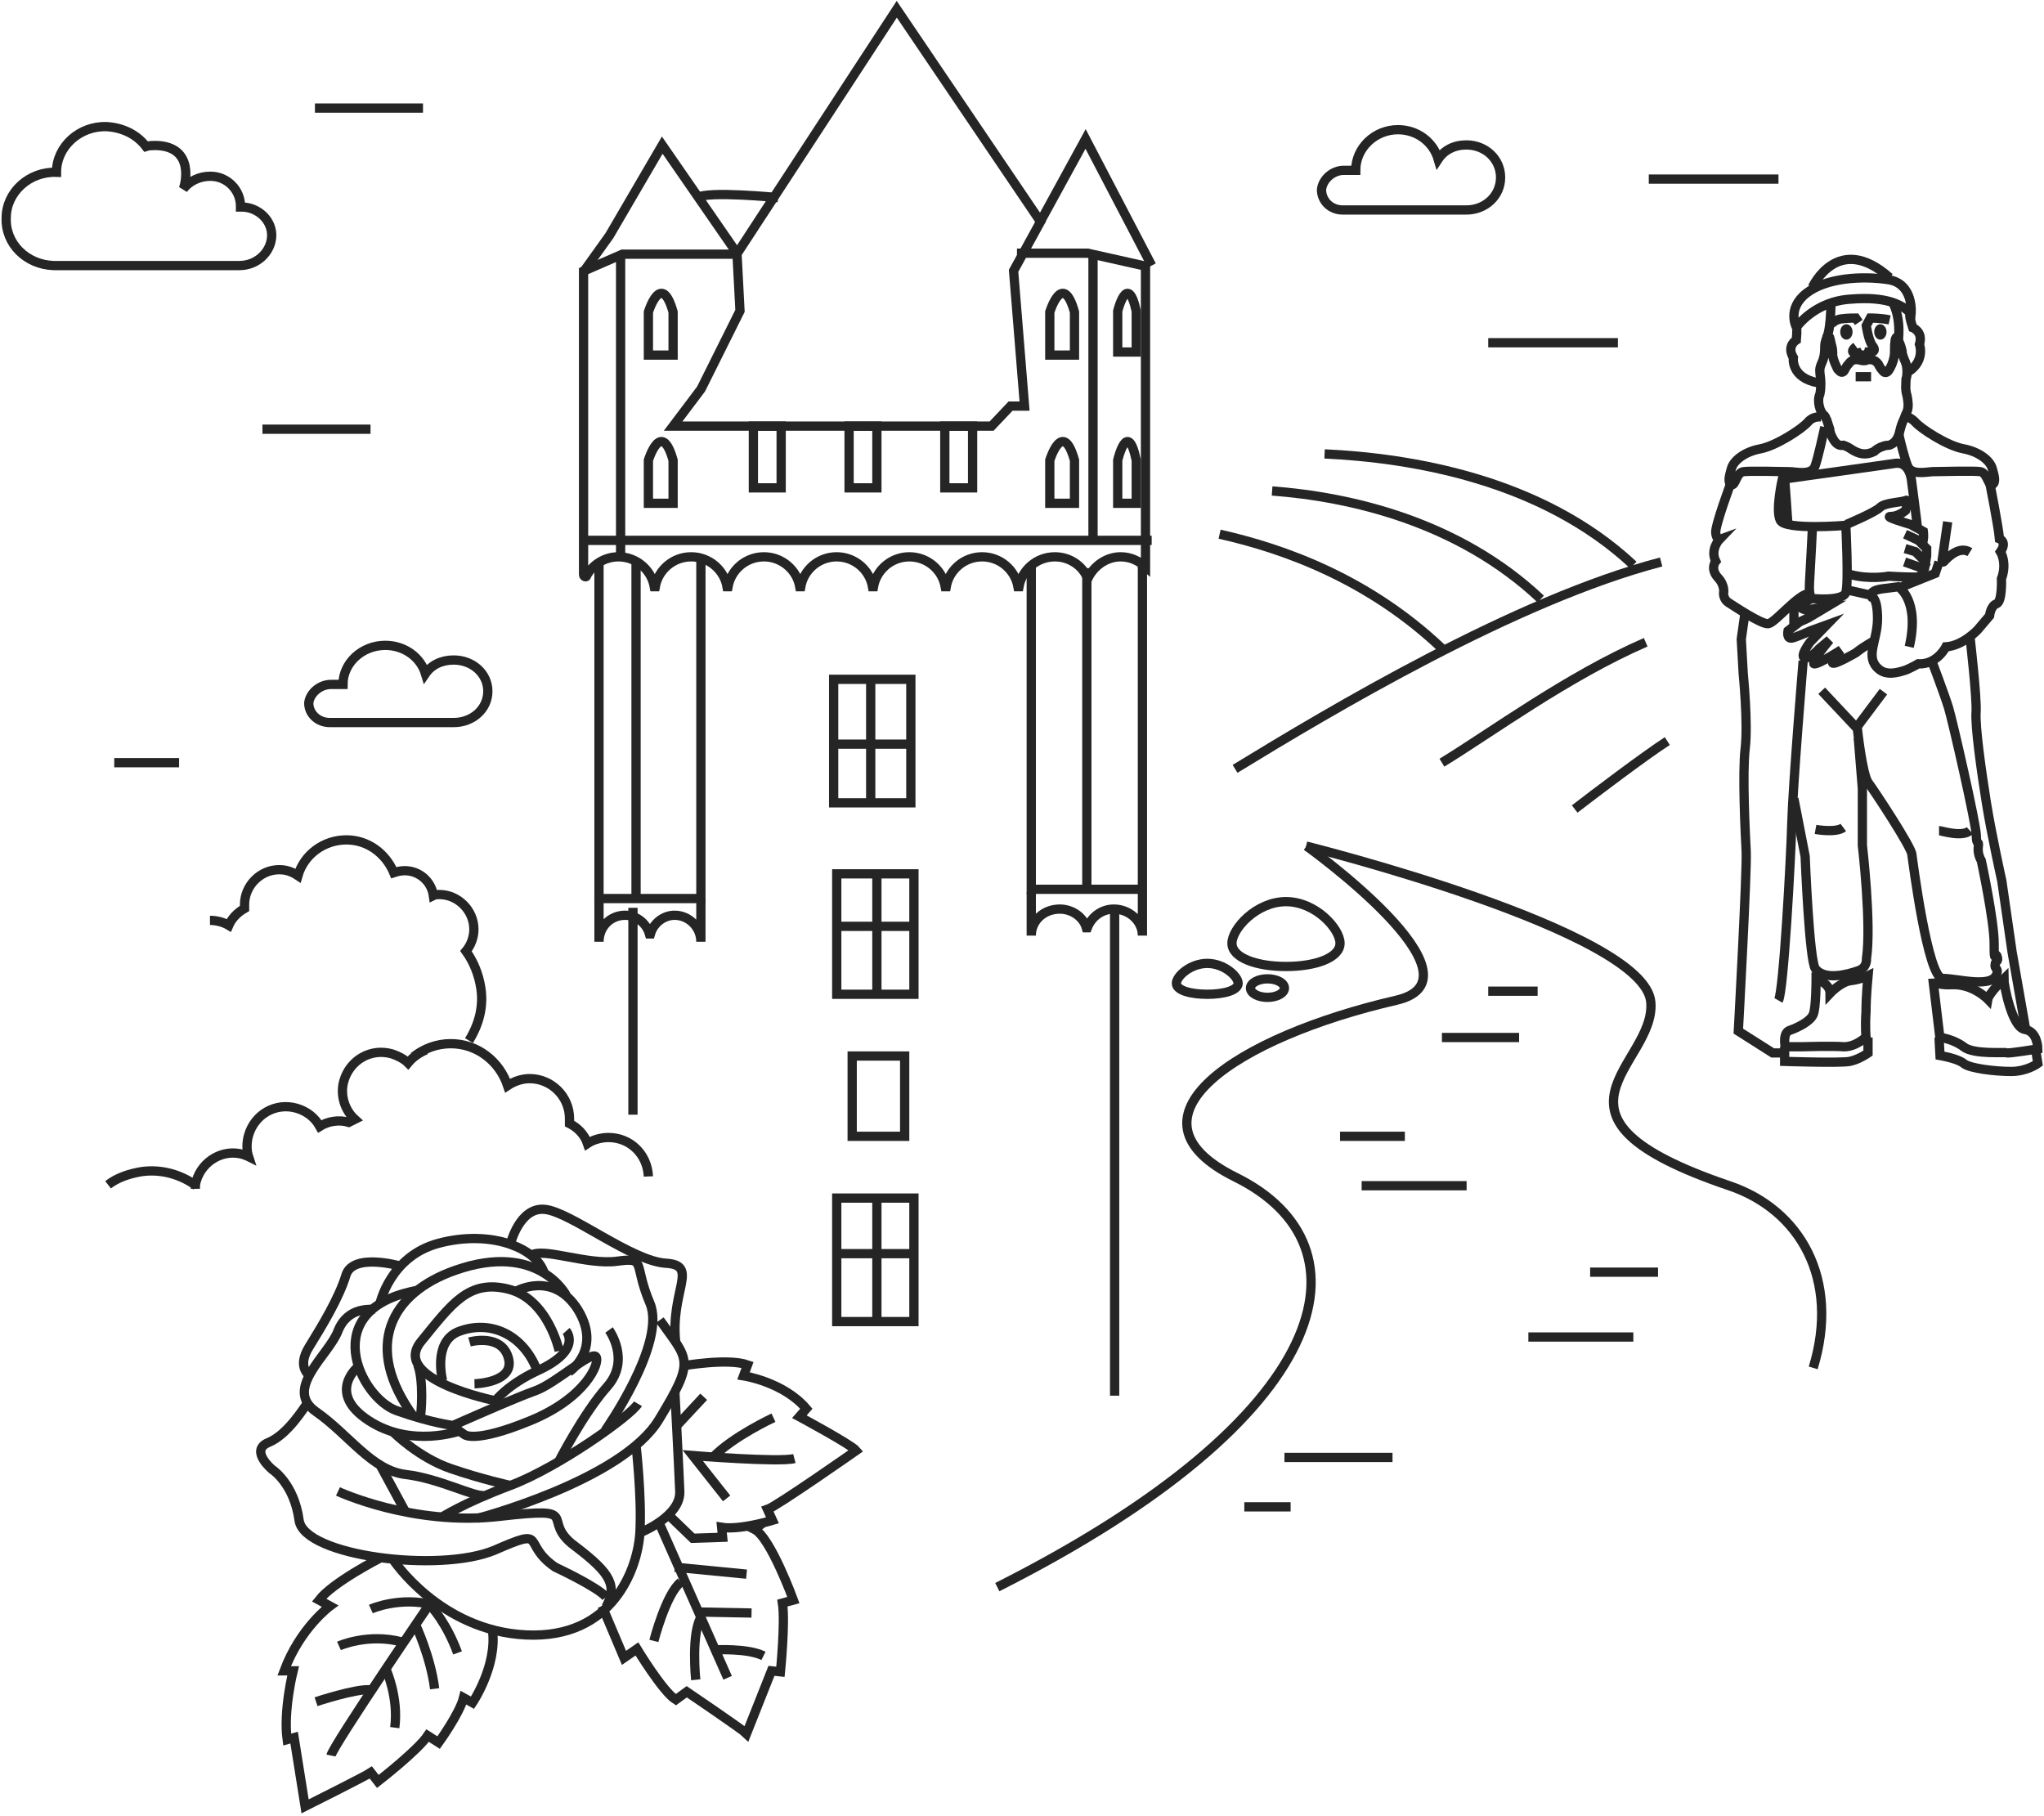 <svg width="662" height="588" viewBox="0 0 662 588" fill="none" xmlns="http://www.w3.org/2000/svg">
<path d="M435.169 55.165C436.472 55.165 439.079 55.165 439.079 55.165C439.079 47.924 445.27 42 452.764 42C458.955 42 464.169 45.949 465.798 51.544C467.753 48.582 471.011 46.937 474.921 46.937C481.112 46.937 486 51.544 486 57.468C486 63.392 481.112 68 474.921 68C474.921 68 474.921 68 474.596 68C474.596 68 474.595 68 474.27 68C467.753 68 434.843 68 434.843 68C430.933 68 428 65.038 428 61.418C428.326 58.127 431.584 55.165 435.169 55.165Z" stroke="#252525" stroke-width="3" stroke-miterlimit="10"/>
<path d="M102 35H137" stroke="#252525" stroke-width="3" stroke-miterlimit="10"/>
<path d="M85 139H120" stroke="#252525" stroke-width="3" stroke-miterlimit="10"/>
<path d="M151.881 337C155.083 331.851 156.684 326.059 155.723 319.946C155.083 315.762 153.482 311.579 150.921 308.04C152.522 306.109 153.482 303.535 153.482 300.96C153.482 294.847 148.36 289.698 142.277 289.698C141.636 289.698 140.996 289.698 140.356 290.02C139.715 285.515 135.873 281.975 131.071 281.975C129.79 281.975 128.51 282.297 127.549 282.619C124.988 276.505 119.225 272 112.182 272C104.818 272 98.415 276.827 96.494 283.584C94.573 282.297 92.652 281.653 90.411 281.653C84.328 281.653 79.206 286.802 79.206 292.916C79.206 293.238 79.206 293.881 79.206 294.203C76.964 295.49 75.043 297.421 74.083 299.673C72.482 298.708 70.241 298.064 68 298.064" stroke="#252525" stroke-width="3" stroke-miterlimit="10"/>
<path d="M35 383.696C37.924 381.413 41.823 380.109 45.722 379.457C52.221 378.478 58.719 380.435 63.593 384.022M138 340C135.726 340.978 133.776 342.283 132.151 344.239C130.852 342.935 128.902 341.957 126.953 341.304C120.129 339.348 113.306 343.261 111.356 350.109C110.057 354.674 111.681 359.565 114.931 362.5L112.981 363.478C109.732 362.5 106.158 363.152 103.558 364.783C101.934 361.848 99.334 359.891 96.085 358.913C89.262 356.957 82.439 360.87 80.489 367.717C79.839 370 79.839 372.609 80.489 374.565C79.839 374.239 79.514 374.239 78.864 373.913C72.366 371.957 65.543 375.87 63.593 382.391C63.268 383.37 63.268 384.022 63.268 385" stroke="#252525" stroke-width="3" stroke-miterlimit="10"/>
<path d="M482 111H524" stroke="#252525" stroke-width="3" stroke-miterlimit="10"/>
<path d="M295 220H270V260H295V220Z" stroke="#252525" stroke-width="3" stroke-miterlimit="10"/>
<path d="M282 220V260" stroke="#252525" stroke-width="3" stroke-miterlimit="10"/>
<path d="M270 241H295" stroke="#252525" stroke-width="3" stroke-miterlimit="10"/>
<path d="M296 283H271V322H296V283Z" stroke="#252525" stroke-width="3" stroke-miterlimit="10"/>
<path d="M284 283V322" stroke="#252525" stroke-width="3" stroke-miterlimit="10"/>
<path d="M271 300H296" stroke="#252525" stroke-width="3" stroke-miterlimit="10"/>
<path d="M296 388H271V428H296V388Z" stroke="#252525" stroke-width="3" stroke-miterlimit="10"/>
<path d="M284 388V427" stroke="#252525" stroke-width="3" stroke-miterlimit="10"/>
<path d="M271 406H296" stroke="#252525" stroke-width="3" stroke-miterlimit="10"/>
<path d="M239.018 82.322H201.585L189 87.803V186.131C189 186.776 189.968 187.098 189.968 186.454C191.904 182.907 195.777 180.328 200.294 180.328C206.103 180.328 210.943 184.519 211.911 190H212.234C213.202 184.519 218.043 180.328 223.851 180.328C229.66 180.328 234.5 184.519 235.468 190H235.791C236.759 184.519 241.599 180.328 247.408 180.328C253.216 180.328 258.057 184.519 259.025 190H259.348C260.316 184.519 265.156 180.328 270.965 180.328C276.773 180.328 281.613 184.519 282.582 190H282.904C283.872 184.519 288.713 180.328 294.521 180.328C300.33 180.328 305.17 184.519 306.138 190H306.461C307.429 184.519 312.269 180.328 318.078 180.328C323.887 180.328 328.727 184.519 329.695 190H330.018C330.986 184.519 335.826 180.328 341.635 180.328C346.475 180.328 350.67 183.23 352.284 187.421C354.22 183.23 358.415 180.328 362.933 180.328C366.16 180.328 368.741 181.618 371 183.552V86.191L352.284 82H329.372" stroke="#252525" stroke-width="3" stroke-miterlimit="10"/>
<path d="M201 82V180" stroke="#252525" stroke-width="3" stroke-miterlimit="10"/>
<path d="M238.696 82.183L290.435 3L337 71.798L328.269 87.7L331.826 131.51H327.299L321.155 138H218L227.054 125.993L239.666 100.68L238.696 82.183Z" stroke="#252525" stroke-width="3" stroke-miterlimit="10"/>
<path d="M189 88L197.387 76.286L214.484 47L239 82.468" stroke="#252525" stroke-width="3" stroke-miterlimit="10"/>
<path d="M337 71.683L351.595 45L373 86" stroke="#252525" stroke-width="3" stroke-miterlimit="10"/>
<path d="M226 64C228.925 61.75 252 64 252 64" stroke="#252525" stroke-width="3" stroke-miterlimit="10"/>
<path d="M194 181.623V291H227V180" stroke="#252525" stroke-width="3" stroke-miterlimit="10"/>
<path d="M206 291V181" stroke="#252525" stroke-width="3" stroke-miterlimit="10"/>
<path d="M334 183.325V288H370V183" stroke="#252525" stroke-width="3" stroke-miterlimit="10"/>
<path d="M352 288V184" stroke="#252525" stroke-width="3" stroke-miterlimit="10"/>
<path d="M189 175H373" stroke="#252525" stroke-width="3" stroke-miterlimit="10"/>
<path d="M354 82V175" stroke="#252525" stroke-width="3" stroke-miterlimit="10"/>
<path d="M210 115V101.054C210 101.054 214.174 87.432 218 101.054V115H210Z" stroke="#252525" stroke-width="3" stroke-miterlimit="10"/>
<path d="M210 163V149.054C210 149.054 214.174 135.432 218 149.054V163H210Z" stroke="#252525" stroke-width="3" stroke-miterlimit="10"/>
<path d="M340 115V101.054C340 101.054 344.174 87.432 348 101.054V115H340Z" stroke="#252525" stroke-width="3" stroke-miterlimit="10"/>
<path d="M340 163V149.054C340 149.054 344.174 135.432 348 149.054V163H340Z" stroke="#252525" stroke-width="3" stroke-miterlimit="10"/>
<path d="M362 114V100.751C362 100.751 365.176 87.811 368 100.751V114H362Z" stroke="#252525" stroke-width="3" stroke-miterlimit="10"/>
<path d="M362 163V149.054C362 149.054 365.176 135.432 368 149.054V163H362Z" stroke="#252525" stroke-width="3" stroke-miterlimit="10"/>
<path d="M293 342H276V368H293V342Z" stroke="#252525" stroke-width="3" stroke-miterlimit="10"/>
<path d="M194 291V305C194 300.227 197.594 296.409 202.495 296.409C206.089 296.409 209.356 298.955 210.337 302.455H210.663C211.644 298.955 214.911 296.409 218.505 296.409C223.079 296.409 227 300.227 227 305V291" stroke="#252525" stroke-width="3" stroke-miterlimit="10"/>
<path d="M334 289V303C334 298.227 337.963 294.409 343.248 294.409C347.211 294.409 350.844 296.955 351.835 300.455H352.165C353.486 296.955 356.789 294.409 360.752 294.409C365.706 294.409 370 298.227 370 303V289" stroke="#252525" stroke-width="3" stroke-miterlimit="10"/>
<path d="M361 452V294" stroke="#252525" stroke-width="3" stroke-miterlimit="10"/>
<path d="M205 361V294" stroke="#252525" stroke-width="3" stroke-miterlimit="10"/>
<path d="M253 138H244V158H253V138Z" stroke="#252525" stroke-width="3" stroke-miterlimit="10"/>
<path d="M284 138H275V158H284V138Z" stroke="#252525" stroke-width="3" stroke-miterlimit="10"/>
<path d="M315 138H306V158H315V138Z" stroke="#252525" stroke-width="3" stroke-miterlimit="10"/>
<path d="M401 318.452C401 320.71 396.484 322 391 322C385.516 322 381 320.71 381 318.452C381 316.194 385.516 312 391 312C396.484 312 401 316.194 401 318.452Z" stroke="#252525" stroke-width="3" stroke-miterlimit="10"/>
<path d="M515 412H537" stroke="#252525" stroke-width="3" stroke-miterlimit="10"/>
<path d="M495 433H529" stroke="#252525" stroke-width="3" stroke-miterlimit="10"/>
<path d="M482 321H498" stroke="#252525" stroke-width="3" stroke-miterlimit="10"/>
<path d="M403 488H418" stroke="#252525" stroke-width="3" stroke-miterlimit="10"/>
<path d="M467 336H492" stroke="#252525" stroke-width="3" stroke-miterlimit="10"/>
<path d="M423.157 274C423.157 274 482.928 316.846 452.235 323.933C400.541 335.852 361.124 361.946 400.218 381.275C445.127 403.503 432.849 458.591 323 514" stroke="#252525" stroke-width="3" stroke-miterlimit="10"/>
<path d="M434 368H455" stroke="#252525" stroke-width="3" stroke-miterlimit="10"/>
<path d="M441 384H475" stroke="#252525" stroke-width="3" stroke-miterlimit="10"/>
<path d="M416 472H451" stroke="#252525" stroke-width="3" stroke-miterlimit="10"/>
<path d="M434 305.478C434 310.179 426.076 313 416.5 313C406.925 313 399 310.179 399 305.478C399 300.776 406.925 292 416.5 292C426.076 292 434 300.776 434 305.478Z" stroke="#252525" stroke-width="3" stroke-miterlimit="10"/>
<path d="M410.5 323C413.538 323 416 321.657 416 320C416 318.343 413.538 317 410.5 317C407.462 317 405 318.343 405 320C405 321.657 407.462 323 410.5 323Z" stroke="#252525" stroke-width="3" stroke-miterlimit="10"/>
<path d="M423 274C423 274 533.039 301.414 534.662 324.636C536.285 344.954 493.438 361.403 559.981 383.979C583.027 391.719 596.011 414.296 587.247 443" stroke="#252525" stroke-width="3" stroke-miterlimit="10"/>
<path d="M578 338.975V343.736C578 343.736 596.11 344.331 599.073 343.736C602.037 343.14 605 341.058 605 341.058V336" stroke="#252525" stroke-width="3" stroke-miterlimit="10"/>
<path d="M628 336L628.32 341.824C628.32 341.824 634.08 342.794 636 344.412C637.92 346.029 646.24 347 651.36 347C656.48 347 660 344.412 660 344.412L659.36 340.206" stroke="#252525" stroke-width="3" stroke-miterlimit="10"/>
<path d="M581.808 106C581.808 106 587.624 97.492 599.579 96.861C611.534 95.916 615.412 99.067 616.704 99.698C617.673 100.328 618.966 101.588 618.966 101.588C618.966 101.588 619.935 91.819 611.534 90.559C603.133 89.298 591.501 89.928 585.039 94.971C578.577 100.013 581.808 106 581.808 106Z" stroke="#252525" stroke-width="3" stroke-miterlimit="10"/>
<path d="M587 93C587 93 595.224 75.011 612 89.898" stroke="#252525" stroke-width="3" stroke-miterlimit="10"/>
<path d="M589 124C579.832 122.421 580.814 115.789 580.814 115.789C578.522 112 581.797 110.105 581.797 110.105C582.124 106.316 581.797 106 581.797 106" stroke="#252525" stroke-width="3" stroke-miterlimit="10"/>
<path d="M617 121C623.85 117.517 621.67 111.5 621.67 111.5C622.916 107.383 619.491 106.117 619.491 106.117C618.245 102.317 618.557 102 618.557 102" stroke="#252525" stroke-width="3" stroke-miterlimit="10"/>
<path d="M612 103.615C609.368 103 605.749 103 605.749 103L604.433 105.462C604.433 105.462 605.091 110.077 606.407 111.923C608.381 114.385 605.091 114.077 605.091 114.077C604.762 115 603.446 115 603.446 115C602.129 115 601.8 114.385 601.8 114.385C600.813 114.692 600.484 114.692 600.155 114.077C599.497 113.462 601.142 112.231 601.142 112.231" stroke="#252525" stroke-width="3" stroke-miterlimit="10"/>
<path d="M593 105C593 105 594.286 103.571 596.214 103.286C598.143 103 601.036 103 601.036 103L602 104.429" stroke="#252525" stroke-width="3" stroke-miterlimit="10"/>
<path d="M590.034 135.085C590.034 135.085 587.459 134.442 585.528 136.692C583.597 138.941 575.228 144.404 570.078 145.368C564.928 146.332 561.387 149.225 560.743 151.796C560.1 154.045 559.456 156.295 560.743 156.937C562.031 157.58 562.353 153.081 564.606 152.76C566.537 152.438 578.125 152.76 579.734 152.76C581.344 152.76 586.494 154.045 587.781 151.153C588.747 148.582 590.356 141.191 591 138.299" stroke="#252525" stroke-width="3" stroke-miterlimit="10"/>
<path d="M616.952 135C617.927 135 618.903 135.323 620.204 136.613C622.156 138.871 630.612 144.355 635.816 145.323C641.021 146.291 644.598 149.195 645.249 151.775C645.899 154.034 646.55 156.292 645.249 156.937C643.948 157.582 643.623 153.066 641.346 152.743C639.394 152.421 627.685 152.743 626.059 152.743C624.432 152.743 619.228 154.034 617.927 151.13C616.952 148.872 615.651 143.71 615 140.807" stroke="#252525" stroke-width="3" stroke-miterlimit="10"/>
<path d="M560.735 156C560.735 156 555.366 170.351 555.682 172.634C555.998 174.917 556.945 174.591 556.945 174.591C556.945 174.591 553.787 177.852 555.682 181.766C555.682 181.766 553.787 184.049 556.314 186.985C558.84 189.594 558.209 192.203 558.209 192.203C558.209 192.203 558.209 194.16 559.788 195.138C561.367 196.117 570.525 202.314 572.736 201.988C574.947 201.661 582.526 192.203 586 192.203" stroke="#252525" stroke-width="3" stroke-miterlimit="10"/>
<path d="M598 169.846C598 169.846 607.265 165.959 608.863 164.34C610.46 162.721 615.891 162.721 617.169 162.073C618.447 161.425 617.169 165.312 617.169 165.312C617.169 165.312 614.933 167.255 612.377 167.255C609.821 167.255 618.767 169.846 618.767 169.846L622.92 172.113C622.92 172.113 623.24 174.381 622.601 176" stroke="#252525" stroke-width="3" stroke-miterlimit="10"/>
<path d="M617 173L621.333 175L624 177.667V180L623.667 182L622 180.333L620.333 178.667L617 177.667" stroke="#252525" stroke-width="3" stroke-miterlimit="10"/>
<path d="M616.831 182L622.991 184.146C622.991 184.146 623.315 186.906 620.073 186.906C616.831 186.906 611.644 186.599 611.644 186.599C611.644 186.599 605.484 187.826 599 185.986" stroke="#252525" stroke-width="3" stroke-miterlimit="10"/>
<path d="M623 184L624 182" stroke="#252525" stroke-width="3" stroke-miterlimit="10"/>
<path d="M644.367 156C644.367 156 647.256 170.585 647.578 174.475C647.578 174.475 650.146 175.447 647.899 178.688C647.899 178.688 650.146 182.254 648.22 187.44C648.22 187.44 648.541 194.895 646.614 195.543C644.688 196.191 644.367 199.432 644.367 199.432L640.513 203.97C640.513 203.97 635.697 209.156 630.238 209.48C630.238 209.48 627.348 215.314 621.247 214.99C621.247 214.99 619.642 215.962 617.394 216.935C614.504 217.907 610.972 218.88 608.403 216.611C603.908 212.721 608.082 207.535 608.082 200.405C608.082 193.274 606.155 193.274 606.155 193.274C606.155 193.274 604.871 191.329 609.688 190.681C612.256 190.357 614.825 190.033 614.825 190.033C614.825 190.033 621.889 194.246 618.357 209.48" stroke="#252525" stroke-width="3" stroke-miterlimit="10"/>
<path d="M565.227 198L563.955 206.998L564.591 218.245C564.591 218.245 566.182 234.312 565.227 242.346C564.273 250.38 565.227 269.661 565.545 275.766C565.864 281.872 563 333.93 563 333.93L574.136 341H577" stroke="#252525" stroke-width="3" stroke-miterlimit="10"/>
<path d="M638 206C638 206 640.333 226.138 640 230.685C639.667 235.233 641.667 249.524 643.333 259.918C645 270.312 648.333 285.253 648.333 285.253L651.667 308.315L656 333" stroke="#252525" stroke-width="3" stroke-miterlimit="10"/>
<path d="M587.866 193C587.866 193 584.729 195.263 583.161 195.586C581.592 195.91 583.788 197.85 585.984 197.526C587.866 196.88 591.63 196.556 591.63 196.556L585.67 200.113L582.847 201.406L579.083 204.316C579.083 204.316 578.456 207.225 580.651 206.579C582.847 205.932 586.297 204.316 586.297 204.316L591.63 202.376L586.297 207.872C586.297 207.872 582.847 212.398 584.415 213.045C586.298 213.368 589.121 210.135 589.121 210.135L592.571 207.225C592.571 207.225 586.298 214.661 587.552 214.985C588.807 215.308 596.335 210.458 596.335 210.458C596.335 210.458 592.885 213.368 593.512 214.661C593.826 215.631 601.04 211.428 601.04 211.428C603.863 209.165 607 207.549 607 207.549" stroke="#252525" stroke-width="3" stroke-miterlimit="10"/>
<path d="M598 191L607 193" stroke="#252525" stroke-width="3" stroke-miterlimit="10"/>
<path d="M630.8 169L629 181.521C629 181.86 629.3 182.198 629.6 181.86C631.1 180.168 634.7 176.784 638 178.814" stroke="#252525" stroke-width="3" stroke-miterlimit="10"/>
<path d="M621 170.793C621 170.143 619.041 155.209 619.041 155.209C619.041 155.209 618.388 149.689 614.142 150.014C609.897 150.663 577.241 155.209 577.241 155.209C577.241 155.209 574.955 165.273 576.588 168.52C578.221 171.767 597.814 170.143 597.814 170.143C597.814 170.143 598.794 188.974 597.814 191.896C596.835 194.818 587.038 193.844 587.038 193.844C587.038 193.844 585.732 193.844 586.058 188.649C586.385 183.455 587.038 170.143 587.038 170.143" stroke="#252525" stroke-width="3" stroke-miterlimit="10"/>
<path d="M579 169C579 168.349 578 155 578 155" stroke="#252525" stroke-width="3" stroke-miterlimit="10"/>
<path d="M584 214C584 214 580.667 254.236 580.333 266.242C580 278.248 577.667 321.08 576 324" stroke="#252525" stroke-width="3" stroke-miterlimit="10"/>
<path d="M590 223.704L601.557 235.997C601.557 235.997 603.162 250.877 605.088 253.465C607.014 256.053 619.213 274.491 619.213 276.756C619.534 279.02 624.349 316.868 629.164 316.868C634.301 316.868 645.857 320.426 646.82 314.927C647.141 313.633 645.857 313.633 646.178 312.339C646.178 311.045 647.462 311.692 646.82 309.751C646.178 307.81 645.857 312.986 645.857 305.546C645.857 298.106 641.684 278.697 641.684 278.697C641.684 278.697 640.4 276.756 640.721 274.168C641.042 271.904 640.079 274.168 640.079 270.61C640.079 267.051 632.374 233.409 631.09 229.204C629.806 224.998 625.633 214 625.633 214" stroke="#252525" stroke-width="3" stroke-miterlimit="10"/>
<path d="M601.852 239L603.176 255.425V264.12V273.782C603.176 273.782 606.154 299.224 604.499 310.496C604.499 310.496 604.83 313.395 601.852 314.361C598.211 315.649 590.929 317.581 587.951 313.717C585.965 311.14 584.641 277.325 584.641 277.325L581 258.645" stroke="#252525" stroke-width="3" stroke-miterlimit="10"/>
<path d="M588 268.605C588 268.605 594.577 269.815 597 268" stroke="#252525" stroke-width="3" stroke-miterlimit="10"/>
<path d="M628 269C628.625 269 635.5 271.25 638 269" stroke="#252525" stroke-width="3" stroke-miterlimit="10"/>
<path d="M605 316C605 316 604.354 322.616 604.354 327.658C604.03 332.699 604.354 335.849 604.354 335.849C604.354 335.849 601.122 339 597.244 339C593.366 338.685 583.349 339 583.349 339H578.178C578.178 339 577.209 334.274 579.794 333.644C582.379 332.699 586.257 330.808 587.226 328.603C588.196 326.712 588.196 316.945 588.196 316.945C588.196 316.945 592.72 318.521 592.72 321.671C592.72 321.671 596.275 317.89 599.506 317.575C602.415 317.26 605 316 605 316Z" stroke="#252525" stroke-width="3" stroke-miterlimit="10"/>
<path d="M626 317L628.267 335.914C628.267 335.914 632.8 336.545 636.038 339.067C639.276 341.589 649.314 340.643 649.962 340.958C650.286 341.274 660 339.697 660 339.697C660 339.697 660 334.023 655.79 333.393C651.581 332.762 648.99 318.891 648.99 317C648.99 317 644.133 321.729 643.81 323.62C643.81 323.62 638.952 318.576 632.152 318.891C626 319.207 626 317 626 317Z" stroke="#252525" stroke-width="3" stroke-miterlimit="10"/>
<path d="M601 236L610 224" stroke="#252525" stroke-width="3" stroke-miterlimit="10"/>
<path d="M616 190L626.769 185.692L628 182" stroke="#252525" stroke-width="3" stroke-miterlimit="10"/>
<path d="M598 110C599.105 110 600 108.881 600 107.5C600 106.119 599.105 105 598 105C596.895 105 596 106.119 596 107.5C596 108.881 596.895 110 598 110Z" fill="#252525"/>
<path d="M609 110C610.105 110 611 108.881 611 107.5C611 106.119 610.105 105 609 105C607.895 105 607 106.119 607 107.5C607 108.881 607.895 110 609 110Z" fill="#252525"/>
<path d="M581 195V203" stroke="#252525" stroke-width="3" stroke-miterlimit="10"/>
<path d="M620 187V188" stroke="#252525" stroke-width="3" stroke-miterlimit="10"/>
<path d="M589.384 127.758C589.705 126.442 589.705 125.126 589.705 123.809C589.705 122.493 589.384 121.177 589.384 119.86C589.384 119.202 589.705 118.215 590.026 117.556C590.668 116.24 590.989 114.595 590.989 112.949C590.989 111.962 590.989 111.304 591.31 110.316C591.31 109.987 591.631 109.658 591.631 109.329C591.631 109 591.952 109 592.273 109L592.594 109.329C592.915 110.316 592.915 110.975 593.236 111.962C593.557 112.949 593.557 113.936 593.557 115.253C593.878 116.898 594.52 118.215 595.162 119.531C595.483 119.86 595.483 119.86 595.804 120.189C596.445 120.847 597.087 120.518 597.408 119.86C597.729 119.202 598.05 118.544 598.692 117.886C599.655 116.569 600.618 116.24 602.223 116.569C603.186 116.898 604.149 116.898 604.791 116.569C606.075 116.24 607.358 116.569 608.321 117.886C608.642 118.544 608.963 119.202 609.605 119.86C610.247 120.847 610.889 120.847 611.531 120.189C612.494 118.873 613.136 117.227 613.457 115.582C613.778 113.936 613.457 112.291 613.778 110.645C613.778 109.987 613.778 109.987 614.099 109.329C614.099 109 615.383 110.645 616.025 113.607C616.025 114.595 616.345 115.253 616.666 116.24C617.308 117.556 617.629 118.544 617.629 120.189C617.629 121.177 617.629 121.835 617.308 122.822C617.308 124.467 616.987 126.113 617.629 128.088C617.95 129.733 618.271 131.708 617.629 133.353C617.308 134.011 616.987 134.669 616.666 135.657C616.025 136.973 615.704 137.96 615.383 139.277C615.062 140.922 614.42 142.568 613.136 143.555C612.494 143.884 612.173 144.213 611.531 144.213C610.568 144.213 609.926 144.542 608.963 144.871C608.321 145.2 607.679 145.53 607.037 146.188C604.47 147.504 602.223 147.175 599.655 145.53C598.692 144.871 598.05 144.542 597.087 144.213C595.162 144.542 594.199 143.226 593.236 141.251C592.915 140.593 592.594 139.606 592.594 138.948C592.273 137.96 591.952 136.973 591.631 135.986C591.31 135.657 591.31 134.999 590.989 134.669C589.384 133.682 588.421 129.733 589.384 127.758Z" stroke="#252525" stroke-width="3" stroke-miterlimit="10"/>
<path d="M601 122C601 122 603.647 122 606 122" stroke="#252525" stroke-width="3" stroke-miterlimit="10"/>
<path d="M593 98C593 98 593 109.053 591 110" stroke="#252525" stroke-width="3" stroke-miterlimit="10"/>
<path d="M613 98C613 98 615.612 102 614.866 110" stroke="#252525" stroke-width="3" stroke-miterlimit="10"/>
<path d="M78.214 67.04H77.888V66.719C77.888 61.577 73.655 57.078 68.119 57.078C64.537 57.078 61.28 58.685 59.326 61.256C59.977 59.971 63.234 47.438 50.533 47.117C49.556 47.117 48.254 47.117 47.277 47.438C44.346 43.582 39.787 41.332 34.577 41.011C25.784 40.69 18.294 47.438 18.294 55.793C9.501 55.472 2.011 62.22 2.011 70.575C1.686 78.93 8.524 85.679 17.317 86H77.563C83.099 86 87.658 81.823 87.984 76.681C88.309 71.539 83.75 67.04 78.214 67.04Z" stroke="#252525" stroke-width="3" stroke-miterlimit="10"/>
<path d="M107.169 221.658C108.472 221.658 111.079 221.658 111.079 221.658C111.079 214.696 117.27 209 124.764 209C130.955 209 136.169 212.797 137.798 218.177C139.753 215.329 143.011 213.747 146.921 213.747C153.112 213.747 158 218.177 158 223.873C158 229.57 153.112 234 146.921 234C146.921 234 146.921 234 146.596 234C146.596 234 146.596 234 146.27 234C139.753 234 106.843 234 106.843 234C102.933 234 100 231.152 100 227.671C100.326 224.506 103.584 221.658 107.169 221.658Z" stroke="#252525" stroke-width="3" stroke-miterlimit="10"/>
<path d="M400 249C430.703 230.227 490.815 194.3 538 182" stroke="#252525" stroke-width="3" stroke-miterlimit="10"/>
<path d="M429 147C456.597 148.286 499.13 155.036 529 183" stroke="#252525" stroke-width="3" stroke-miterlimit="10"/>
<path d="M412 159C437.133 160.892 472.256 168.775 499 194" stroke="#252525" stroke-width="3" stroke-miterlimit="10"/>
<path d="M395 173C416.309 177.784 443.43 187.672 467 210" stroke="#252525" stroke-width="3" stroke-miterlimit="10"/>
<path d="M467 247C482.853 237.331 507.765 218.959 533 208" stroke="#252525" stroke-width="3" stroke-miterlimit="10"/>
<path d="M510 262C515.87 257.471 532.5 244.853 540 240" stroke="#252525" stroke-width="3" stroke-miterlimit="10"/>
<path d="M37 247H58" stroke="#252525" stroke-width="3" stroke-miterlimit="10"/>
<path d="M534 58H576" stroke="#252525" stroke-width="3" stroke-miterlimit="10"/>
<path d="M134 342.203C137.234 339.617 141.438 338 145.966 338C154.698 338 161.813 343.82 164.4 351.579C166.34 350.286 168.928 349.316 171.515 349.316C178.63 349.316 184.451 355.135 184.451 362.248C184.451 362.895 184.451 363.218 184.451 363.865C187.038 365.158 189.302 367.421 190.272 370.331C192.213 369.038 194.8 368.391 197.064 368.391C204.179 368.391 209.677 373.887 210 381" stroke="#252525" stroke-width="3" stroke-miterlimit="10"/>
<path d="M123.017 422.332C123.017 422.332 126.244 406.84 142.059 402.644C150.451 400.384 158.842 400.707 165.297 402.966C170.784 404.903 174.98 408.131 176.271 412.326" stroke="#252525" stroke-width="3" stroke-miterlimit="10"/>
<path d="M205.964 467.84C205.964 467.84 207.901 484.623 207.255 496.242C206.61 507.861 198.541 530.776 170.461 529.485C142.382 528.194 127.213 504.956 127.213 504.956" stroke="#252525" stroke-width="3" stroke-miterlimit="10"/>
<path d="M99.456 454.608C98.81 455.254 93.323 464.614 86.868 467.196C80.736 469.778 88.159 475.91 88.159 475.91C88.159 475.91 95.26 480.429 96.874 492.37C98.487 503.989 142.382 509.476 160.133 502.053C177.885 494.307 168.525 499.794 179.821 507.54C179.821 507.54 193.699 513.995 196.281 517.222" stroke="#252525" stroke-width="3" stroke-miterlimit="10"/>
<path d="M109.461 483.01C109.461 483.01 133.668 494.306 161.747 491.079C189.826 487.851 174.334 492.047 186.276 500.761C198.218 509.798 199.832 513.671 196.282 520.449" stroke="#252525" stroke-width="3" stroke-miterlimit="10"/>
<path d="M121.08 423.947C120.112 424.27 112.689 422.979 109.461 431.047C106.556 438.793 91.71 449.767 102.361 457.19C113.011 464.614 120.435 476.233 131.408 477.524C142.382 478.815 153.678 484.947 156.906 484.301" stroke="#252525" stroke-width="3" stroke-miterlimit="10"/>
<path d="M131.408 489.787L123.017 474.295" stroke="#252525" stroke-width="3" stroke-miterlimit="10"/>
<path d="M143.027 491.402C143.027 491.402 149.805 486.884 165.297 481.074C180.789 475.265 204.35 458.481 206.609 454.608" stroke="#252525" stroke-width="3" stroke-miterlimit="10"/>
<path d="M154.646 491.724C154.646 491.724 201.446 479.459 213.387 459.771C225.329 440.083 223.07 440.729 213.71 427.496" stroke="#252525" stroke-width="3" stroke-miterlimit="10"/>
<path d="M135.604 417.813C102.36 423.623 116.561 452.671 128.503 456.866C140.445 461.062 145.932 461.385 146.577 461.708C146.577 461.708 166.911 452.671 173.366 450.411C179.821 448.152 191.763 437.179 193.054 439.438C194.345 441.374 189.826 452.671 171.752 460.094C153.678 467.517 150.45 464.613 150.45 464.613L146.255 461.708" stroke="#252525" stroke-width="3" stroke-miterlimit="10"/>
<path d="M183.371 419.428C183.371 419.428 174.334 402 147.546 411.359C126.244 418.783 117.53 436.211 133.99 458.804" stroke="#252525" stroke-width="3" stroke-miterlimit="10"/>
<path d="M135.927 459.449C136.572 458.48 137.218 446.539 135.281 442.02" stroke="#252525" stroke-width="3" stroke-miterlimit="10"/>
<path d="M183.371 431.047C183.371 431.047 188.858 437.18 174.011 443.957C164.329 448.476 160.456 453.64 160.456 453.64C160.456 453.64 126.567 446.862 136.249 434.598C146.255 422.333 151.742 414.264 164.652 417.492C177.562 420.719 181.112 437.502 181.112 437.502" stroke="#252525" stroke-width="3" stroke-miterlimit="10"/>
<path d="M143.35 447.184C143.35 447.184 140.122 434.92 148.191 431.37C158.519 427.174 169.493 432.015 174.011 443.957" stroke="#252525" stroke-width="3" stroke-miterlimit="10"/>
<path d="M153.678 448.152C153.678 448.152 166.911 447.83 164.652 439.761C162.392 431.692 152.064 434.597 152.064 434.597" stroke="#252525" stroke-width="3" stroke-miterlimit="10"/>
<path d="M115.916 442.666C115.916 442.666 105.588 451.058 119.466 460.095C133.345 469.132 149.16 463.322 149.16 463.322" stroke="#252525" stroke-width="3" stroke-miterlimit="10"/>
<path d="M218.551 450.412C218.551 450.412 219.842 474.941 220.165 483.01C220.488 491.078 207.578 496.242 207.578 496.242" stroke="#252525" stroke-width="3" stroke-miterlimit="10"/>
<path d="M195.958 463.323C195.958 463.323 215.969 434.921 210.482 422.011C204.996 409.101 209.514 407.164 199.832 408.455C190.149 409.746 175.948 403.937 172.075 406.519" stroke="#252525" stroke-width="3" stroke-miterlimit="10"/>
<path d="M165.297 402.967C165.297 402.967 168.202 390.703 176.593 391.671C184.985 392.639 204.673 408.454 215.646 409.1C226.62 409.745 216.937 418.137 218.874 434.92" stroke="#252525" stroke-width="3" stroke-miterlimit="10"/>
<path d="M221.133 442.343C221.133 442.343 235.657 439.761 242.112 442.02L240.821 445.57C240.821 445.57 253.731 447.507 261.154 456.221L258.895 458.803C258.895 458.803 275.678 467.84 277.292 469.777C277.292 469.777 251.472 487.851 248.567 488.819L250.181 492.369C250.181 492.369 239.53 495.597 233.72 494.629L234.043 497.856L224.361 498.179L215.646 489.787" stroke="#252525" stroke-width="3" stroke-miterlimit="10"/>
<path d="M213.387 493.016L235.657 543.365" stroke="#252525" stroke-width="3" stroke-miterlimit="10"/>
<path d="M211.774 531.423C211.774 531.423 215.647 516.254 220.488 512.381" stroke="#252525" stroke-width="3" stroke-miterlimit="10"/>
<path d="M218.551 507.54L241.789 509.799" stroke="#252525" stroke-width="3" stroke-miterlimit="10"/>
<path d="M227.911 452.349L219.197 461.708" stroke="#252525" stroke-width="3" stroke-miterlimit="10"/>
<path d="M250.504 459.126C250.504 459.126 237.271 465.259 230.816 472.037" stroke="#252525" stroke-width="3" stroke-miterlimit="10"/>
<path d="M235.335 485.269L224.361 471.391C224.361 471.391 252.44 473.65 257.282 472.359" stroke="#252525" stroke-width="3" stroke-miterlimit="10"/>
<path d="M109.784 533.037C109.784 533.037 119.144 528.841 130.117 531.746" stroke="#252525" stroke-width="3" stroke-miterlimit="10"/>
<path d="M139.8 518.513C139.8 518.513 107.847 565.312 107.202 568.539" stroke="#252525" stroke-width="3" stroke-miterlimit="10"/>
<path d="M120.112 521.096C120.112 521.096 129.472 516.9 140.445 519.805" stroke="#252525" stroke-width="3" stroke-miterlimit="10"/>
<path d="M102.36 551.111C102.36 551.111 114.948 546.915 119.789 547.238" stroke="#252525" stroke-width="3" stroke-miterlimit="10"/>
<path d="M124.953 540.461C124.953 540.461 129.149 549.498 127.858 559.503" stroke="#252525" stroke-width="3" stroke-miterlimit="10"/>
<path d="M134.636 526.26C134.636 526.26 139.477 536.588 140.768 546.916" stroke="#252525" stroke-width="3" stroke-miterlimit="10"/>
<path d="M139.8 520.45C139.8 520.45 144.641 525.614 148.192 535.296" stroke="#252525" stroke-width="3" stroke-miterlimit="10"/>
<path d="M123.017 504.635C123.017 504.635 107.847 512.381 103.329 518.191L106.879 520.127C106.879 520.127 97.197 527.228 92.033 541.106H94.937C94.937 541.106 91.71 554.016 93.001 563.376L95.26 562.731L98.81 585.001C98.81 585.001 118.176 575.318 120.112 574.027L122.371 576.932C122.371 576.932 135.281 566.926 138.509 562.085L142.059 564.344C142.059 564.344 148.837 554.985 150.128 549.821L153.033 551.434C153.033 551.434 161.102 539.492 159.488 527.873" stroke="#252525" stroke-width="3" stroke-miterlimit="10"/>
<path d="M197.25 430.724C197.25 430.724 204.35 440.406 196.604 449.12C188.858 457.835 180.789 473.65 180.789 473.65" stroke="#252525" stroke-width="3" stroke-miterlimit="10"/>
<path d="M127.535 463.968C127.535 463.968 135.604 472.037 145.932 475.587C156.26 479.137 165.297 481.074 165.297 481.074" stroke="#252525" stroke-width="3" stroke-miterlimit="10"/>
<path d="M167.234 418.137C167.234 418.137 179.175 411.359 187.244 424.269C194.99 437.179 184.339 444.28 184.339 444.28" stroke="#252525" stroke-width="3" stroke-miterlimit="10"/>
<path d="M129.794 410.068C129.794 410.068 114.302 405.55 112.043 412.973C109.784 420.396 104.297 429.433 100.101 436.211C95.906 442.989 100.424 445.571 100.424 445.571" stroke="#252525" stroke-width="3" stroke-miterlimit="10"/>
<path d="M194.991 520.127L202.091 536.91L206.287 534.006C206.287 534.006 214.678 547.884 218.874 550.466L222.425 547.884C222.425 547.884 240.499 560.149 241.79 561.44L249.858 541.106L252.763 541.429C252.763 541.429 254.377 525.291 253.409 519.159L256.959 518.191C256.959 518.191 249.536 497.857 244.372 495.275L246.954 493.339" stroke="#252525" stroke-width="3" stroke-miterlimit="10"/>
<path d="M225.329 544.01C225.329 544.01 223.716 528.518 227.266 523.354" stroke="#252525" stroke-width="3" stroke-miterlimit="10"/>
<path d="M226.62 522.063L243.403 522.386" stroke="#252525" stroke-width="3" stroke-miterlimit="10"/>
<path d="M231.461 534.328C231.461 534.328 242.112 533.683 247.276 536.265" stroke="#252525" stroke-width="3" stroke-miterlimit="10"/>
</svg>
